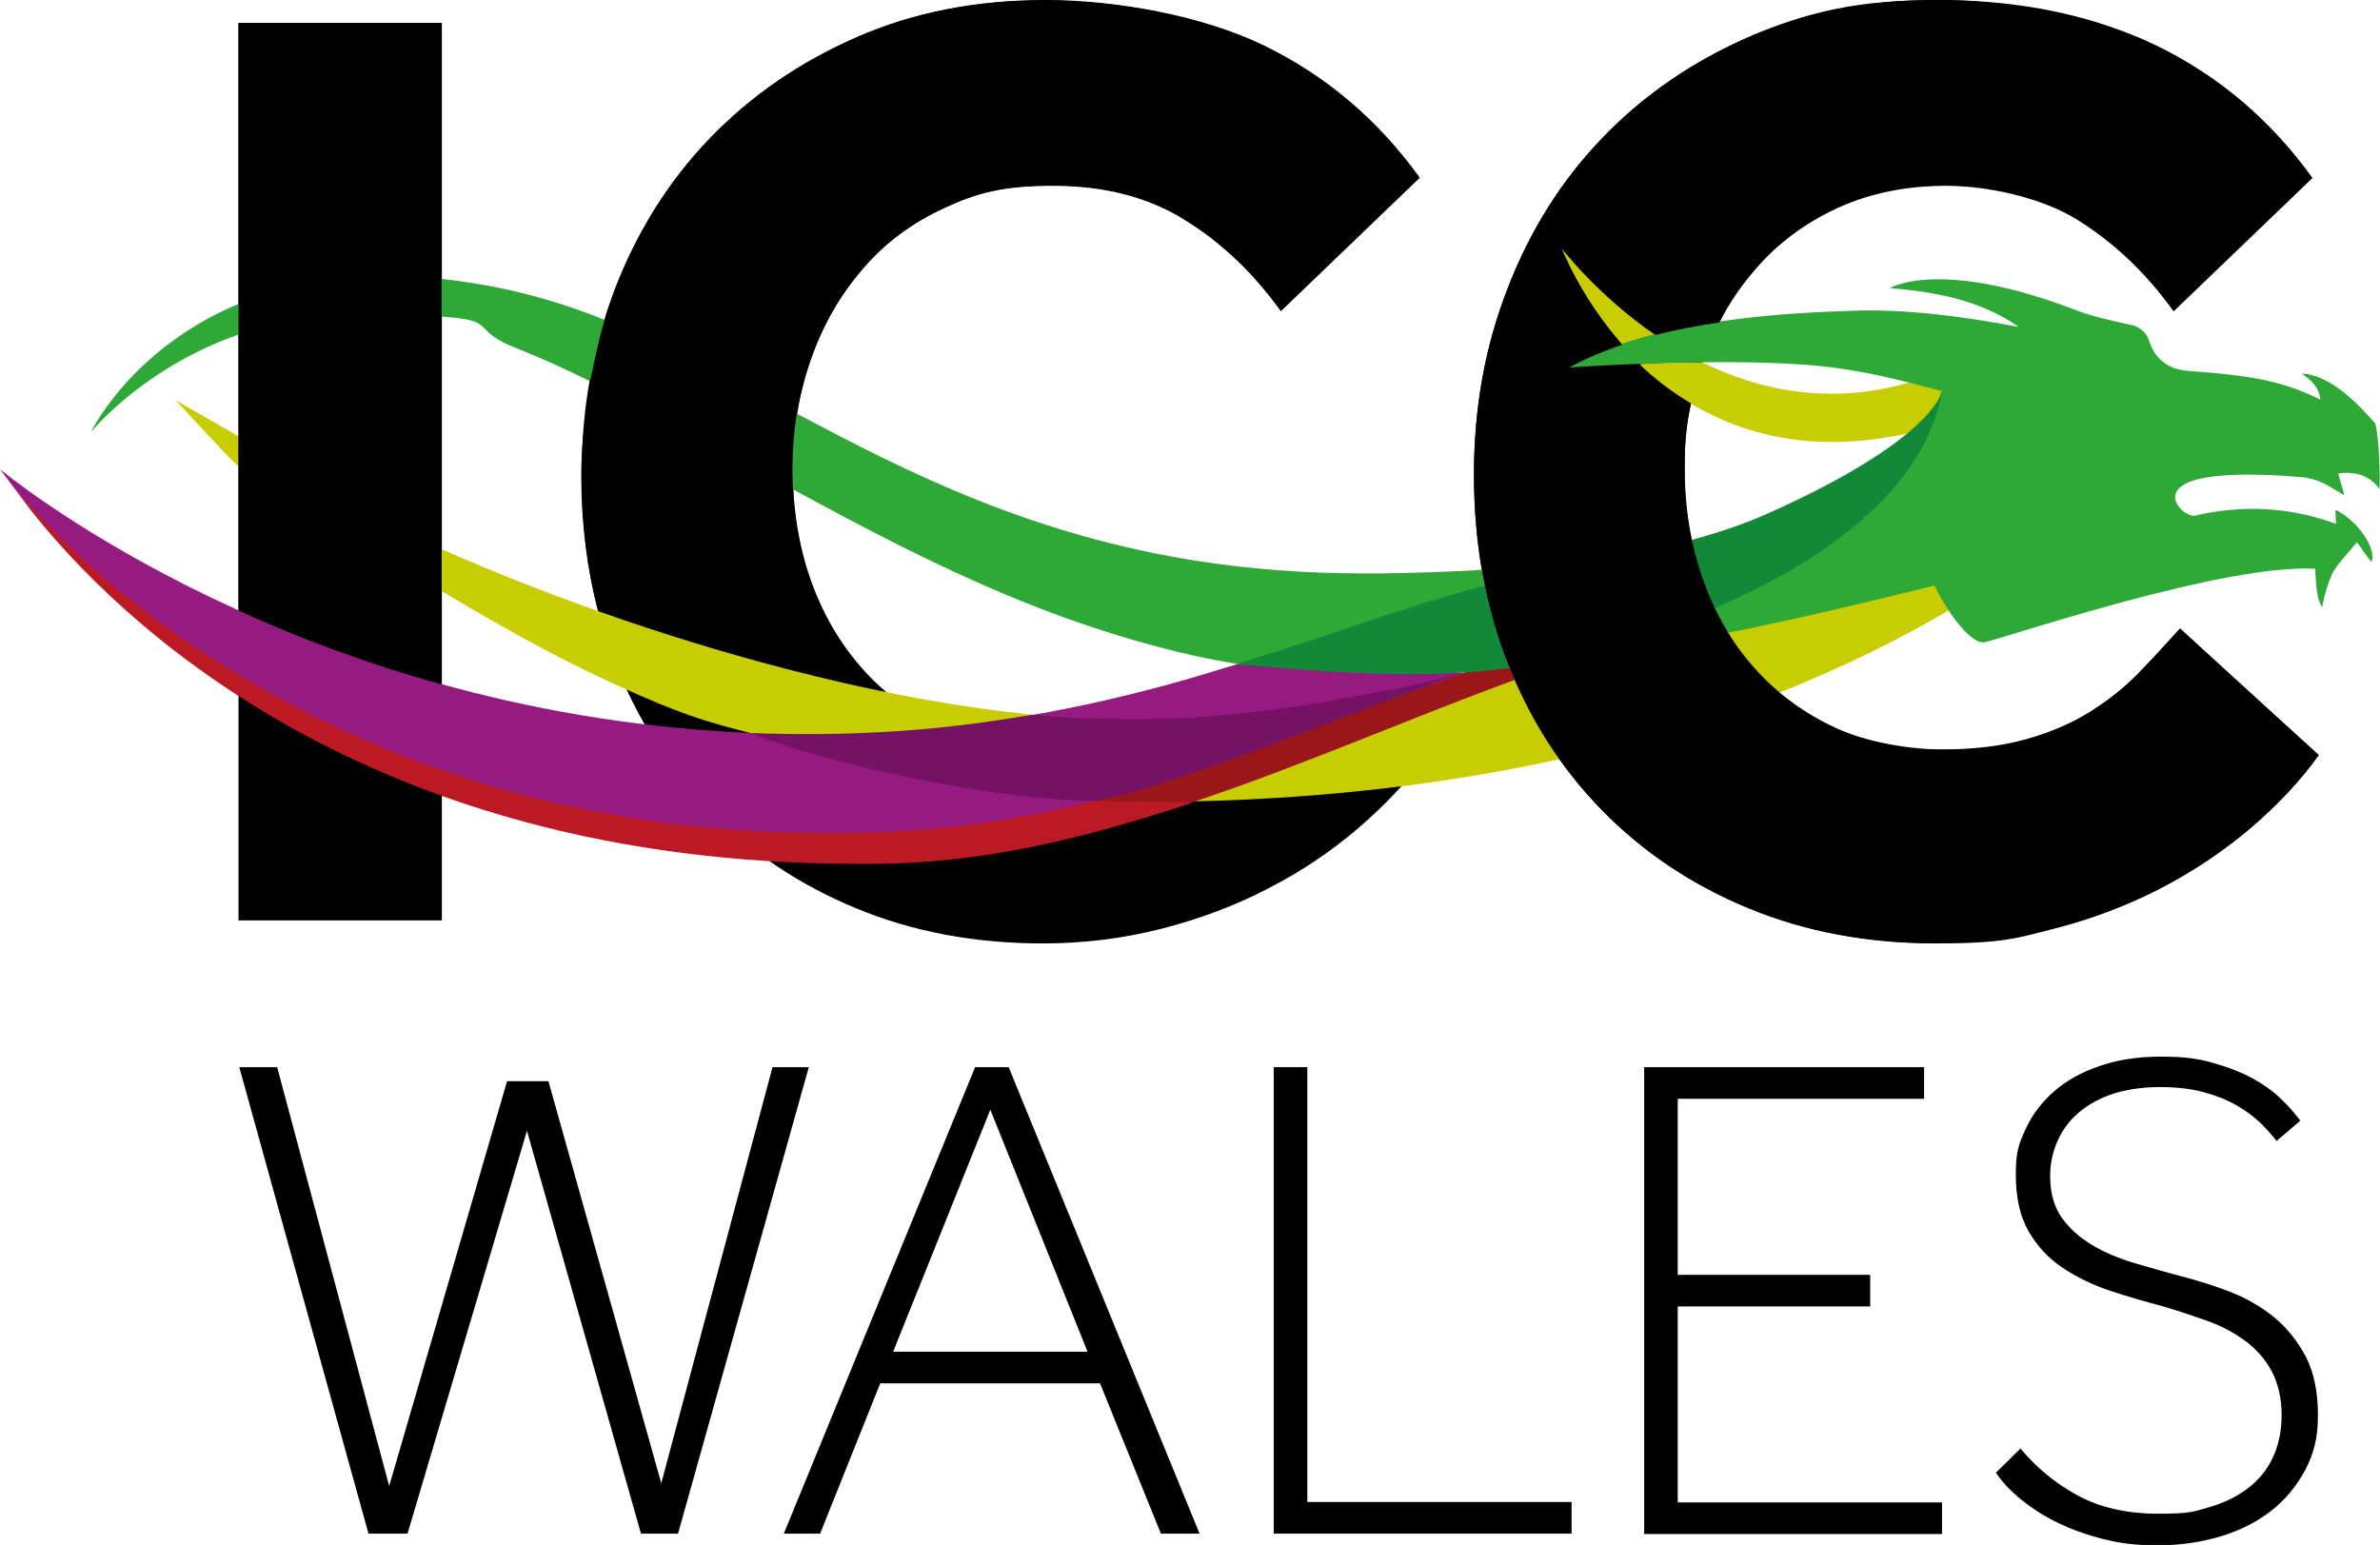 <?xml version="1.0" encoding="UTF-8"?> <svg xmlns="http://www.w3.org/2000/svg" width="609.7" height="395.8" version="1.1" viewBox="0 0 609.7 395.8"><defs><style> .cls-1 { fill: #951b81; } .cls-2 { fill: #bb1924; } .cls-3 { fill: #118938; } .cls-4 { fill: #c7cd00; } .cls-5 { fill: #000; } .cls-6 { fill: #2ea836; } .cls-7 { fill: #99161b; } .cls-8 { fill: #751265; } </style></defs><g><g id="Layer_1"><g><g><path class="cls-5" d="M61.3,273.4h9.7l28.7,107.3,30.2-103.7h10.6l28.9,103,28.5-106.6h9.3l-33.5,119.5h-9.5l-29.2-103.2-30.6,103.2h-10l-33.1-119.5Z"></path><path class="cls-5" d="M249.8,273.4h8.6l48.9,119.5h-9.9l-15.6-38.5h-56.3l-15.4,38.5h-9.3l49-119.5ZM278.6,346.3l-24.9-62-24.9,62h49.8Z"></path><path class="cls-5" d="M326.3,273.4h8.6v111.4h67.7v8.1h-76.3v-119.5h0Z"></path><path class="cls-5" d="M421.2,273.4h71.7v8.1h-63.1v45.1h49.3v8.1h-49.3v50.2h67.7v8.1h-76.3v-119.6Z"></path><path class="cls-5" d="M517.6,371.1c4.1,4.9,8.9,8.9,14.6,12,5.7,3.1,12.6,4.7,20.7,4.7s8.9-.5,12.8-1.6c3.9-1.1,7.2-2.7,10-4.8,2.8-2.1,5-4.7,6.5-7.9s2.3-6.8,2.3-11-.9-8.2-2.6-11.3c-1.7-3.1-4-5.7-6.9-7.8s-6.1-3.8-9.8-5.1c-3.7-1.3-7.3-2.5-11-3.6-4.5-1.2-9.1-2.5-13.6-4s-8.6-3.5-12.2-5.9-6.5-5.5-8.7-9.3-3.3-8.6-3.3-14.6.8-7.9,2.5-11.6,4.1-6.9,7.3-9.7c3.2-2.8,7-4.9,11.7-6.5,4.6-1.6,9.8-2.4,15.7-2.4s9.5.5,13.3,1.6c3.9,1.1,7.3,2.4,10.2,4s5.4,3.4,7.3,5.3c2,1.9,3.6,3.8,4.9,5.5l-6.1,5.2c-1.1-1.4-2.5-3-4.1-4.6-1.7-1.6-3.7-3.1-6.1-4.5-2.4-1.4-5.2-2.5-8.5-3.4s-7.1-1.3-11.4-1.3-9.1.7-12.6,2-6.4,3-8.7,5.2c-2.3,2.1-3.9,4.6-5,7.3s-1.6,5.5-1.6,8.3c0,4.3,1,7.9,3,10.7,2,2.8,4.6,5.1,7.8,7s6.8,3.4,10.8,4.6,8,2.3,12.1,3.4c4.2,1.1,8.4,2.4,12.5,4s7.9,3.8,11.2,6.5,6,6.1,8.1,10.1,3.1,9.1,3.1,15-1.1,9.8-3.2,13.9c-2.2,4.1-5,7.6-8.7,10.5s-8,5.1-13,6.6-10.4,2.3-16.1,2.3-9.7-.5-14-1.6-8.2-2.5-11.7-4.2-6.6-3.7-9.3-5.9-4.9-4.5-6.5-6.9l6.3-6.2Z"></path></g><path class="cls-5" d="M365.4,193.5c-4.8,6.7-10.7,12.9-17.6,18.8-6.9,5.9-14.5,11-22.9,15.3-8.4,4.4-17.5,7.8-27.2,10.3-9.8,2.5-19.9,3.8-30.5,3.8-17.5,0-33.4-3-47.9-9s-26.9-14.3-37.4-25-18.6-23.3-24.3-37.9c-5.8-14.6-8.6-30.6-8.6-48.1s2.9-32.9,8.6-47.7c5.7-14.8,13.8-27.7,24.3-38.6,10.5-10.9,23-19.5,37.6-25.9S250.2,0,267.9,0s40,3.9,56,11.7c16,7.8,29.2,19.1,39.8,33.8l-35.5,34.1c-6.9-9.6-15-17.4-24.5-23.3-9.4-5.9-20.7-8.8-33.8-8.8s-19.7,1.9-27.9,5.7c-8.3,3.8-15.3,9-21,15.7-5.8,6.7-10.2,14.4-13.3,23.3-3.1,8.9-4.6,18.2-4.6,28.1s1.5,19.5,4.6,28.3c3.1,8.7,7.5,16.3,13.3,22.8,5.7,6.4,12.6,11.5,20.7,15.2,8,3.7,17.1,5.5,27.2,5.5s15.5-.9,21.5-2.6c6.1-1.7,11.5-4,16.2-6.9s8.9-6.2,12.6-10,7.2-7.6,10.7-11.5l35.5,32.4Z"></path><path class="cls-4" d="M61.1,111.8c-1.2-.8-14.9-8.5-16.1-9.3,0,0,13.7,15,16.1,17v-7.7Z"></path><path class="cls-5" d="M61.1,5.9h52.1v229.9h-52.1V5.9Z"></path><path class="cls-5" d="M594,193.4c-4.8,6.7-10.7,12.9-17.6,18.8-6.9,5.9-14.5,11-22.9,15.3-8.4,4.4-17.5,7.8-27.2,10.3-9.8,2.5-19.9,3.8-30.5,3.8-17.5,0-33.4-3-47.9-9s-26.9-14.3-37.4-25-18.6-23.3-24.3-37.9c-5.8-14.6-8.6-30.6-8.6-48.1s2.9-32.9,8.6-47.7c5.7-14.8,13.8-27.7,24.3-38.6,10.5-10.9,23-19.5,37.6-25.9S478.7,0,496.4,0s40,3.9,56,11.7c16,7.8,29.2,19.1,39.8,33.8l-35.5,34.1c-6.9-9.6-15-17.4-24.5-23.3-9.4-5.9-20.7-8.8-33.8-8.8s-19.7,1.9-27.9,5.7c-8.3,3.8-15.3,9-21,15.7-5.8,6.7-10.2,14.4-13.3,23.3-3.1,8.9-4.7,18.2-4.7,28.1s1.5,19.5,4.7,28.3c3.1,8.7,7.5,16.3,13.3,22.8,5.7,6.4,12.6,11.5,20.7,15.2,8,3.7,17.1,5.5,27.2,5.5s15.5-.9,21.5-2.6c6.1-1.7,11.5-4,16.2-6.9s8.9-6.2,12.6-10c3.7-3.8,7.2-7.6,10.7-11.5l35.6,32.3Z"></path><path class="cls-6" d="M154.8,81.9c-8.3-3.3-16.8-6-25.7-7.9-11-2.3-20.9-3.3-29.9-3.3-56.8,0-75.9,40-75.9,40,0,0,24.2-30,67.7-30s25.7,2.3,40.8,8.3c6.3,2.5,12.8,5.4,19.2,8.6.3.3,1.6-6.2,2.4-9.2.6-2.3,1.8-6.1,1.4-6.5Z"></path><path class="cls-4" d="M495.6,149.6c-.4-.4-26.9,6.5-27.3,6.6-11.8,3.2-20.8,3.9-25.6,5.9.9,3.1,3.9,6.3,6.4,9.1,2,2.2,4.6,5.2,6.8,6.2,18-7.1,32.3-14.6,43.3-21,0,0,0-.2-.2-.5-.8-1.5-3.2-6.4-3.4-6.3Z"></path><path class="cls-4" d="M424.3,86c-15.3-10.5-24.4-22.6-24.4-22.6.1.3,4.8,12.6,15.6,24.9.6.2,5.4-1.6,8.8-2.3Z"></path><path class="cls-4" d="M488.4,111.1s.6-.2,1.8-1.2c2.4-2.1,6.6-6.3,7.4-9.6-1.5-.9-4.9-1.4-7.1-2-.7-.2-1.5-.4-1.8-.2-20,5.7-37.8,1.9-52.3-5.1-.1-.2-1.1-.2-1.8-.2-5.1,0-14.1.2-14.6.6,14.2,13.4,36.3,24.7,68.4,17.7Z"></path><path class="cls-6" d="M608.4,108.4c-4.3-4.9-11.3-12.3-18.7-12.7,2.2,1.7,4.4,3.3,4.7,6.7-10.9-5.7-22.5-6.5-34.1-7.4-4.9-.4-8.3-3.1-9.8-7.8-.6-2-2.3-3.4-4.3-3.9l-1.4-.3c-4.5-1-9.1-2-13.4-3.7-33.9-12.9-46.4-5.9-47.3-5.5,11.6,1,22.8,2.9,33,9.9,0,0-.2,0-.3,0-15.2-2.9-29.1-4.5-41.9-4.1-13.9.5-50.7,1.6-73.4,14.6,2.4-.2,35.9-2.5,60.3-.8,11.9.8,22,3.1,35.6,6.8-.4,1.5-1,2.8-1.5,4.4-6.1,19.3-24.2,34.3-43.7,44.6-4.3,2.3-12.9,5.8-13,6.4,0,1.3.9,2.3,1.4,3.3.6,1.1,1,2.5,2.1,3.2,21.1-4.1,52.5-12,52.9-12.1,2.5,5.6,9.2,15.5,13,14.5,10.1-2.7,61.6-20,84.5-18.8.3,6.9.8,8.1,1.8,9.9,0-1,1.7-7.4,3-9.4,1.6-2.5,3.7-4.6,5.9-7.3,1.1,1.6,2.4,3.4,3.7,5.1,1.5-3.4-3.6-10.7-9.2-13.4,0,1.2,0,2.2.2,3.6-2.1-.5-16-6.8-36.2-2.1-2.4.6-9.9-5.9-.4-9,4.5-1.4,12.8-2.1,27.3-.9,2.7.2,5.2,1,7.5,2.4.9.6,2.8,1.6,3.7,2.2.3-.2-1-3.7-1.4-5.5,4.5-.6,8,.5,10.6,4,.2-7.8-.6-15.7-1.2-17Z"></path><path class="cls-3" d="M497.5,100.4c-.5,1.1-3.7,12.8-44.3,31-6,2.7-12.7,5-19.8,6.9-.3.2-.3.5-.3.7.4,3.4,1.5,6.5,2.6,9.7.9,2.5,2.2,5.4,3.6,7.1,25.4-11,53.3-28.8,58.2-55.4Z"></path><path class="cls-6" d="M345.1,162.3c9.5-3.3,35-12,35.3-12.3,0,0-.5-2.6-.8-4-8.5.5-17.2.8-26.1.9h-4.1c-15.2,0-29.1-1.1-42.1-3.1h0c-42.6-6.6-74.4-22.5-103.1-37.8,0,0-1,.7-1.4,6-.1,1.3-.1,10.1.1,12.2.1.8.3,1.2.3,1.2,21.1,11.5,43.5,23.2,67.5,32.1,10.1,3.7,20.6,7,31.4,9.6,4.9,1.2,9.6,2.1,14.7,3h.4c2-.4,12.8-2.6,27.9-7.8ZM270.8,157.5c.2-.1.4-.1.4-.1,0,0-.2.1-.4.1Z"></path><path class="cls-1" d="M221.5,195.1s-2.1-.7-1.9-.7c-9.4-2.4-26.5-6.5-27.3-6.6-2-.1-3.7-.2-5.6-.3-2.8-.2-5.6-.4-8.4-.6h0C69.1,178,0,120.2,0,120.2c1.1,1.4,59.7,86,192.6,93.6,4.4.2,8.9.4,13.5.5,12.2.2,23.6-.4,34.5-1.6h0c11-1.2,22.5-3.2,30.4-4.9,4.6-1,8.1-2.1,9.2-2.4.3-.1.4-.2.4-.2-20-1.9-39.8-5.2-59.1-10.1Z"></path><path class="cls-1" d="M322.5,170.2c-.1,0-5.7-.1-5.7,0-5.9,1.8-11.8,3.6-18,5.3-10.8,2.9-21.8,5.5-34.5,7.7.3.5,11.4,1.9,19.7,1.9s16.8.3,21.2,0c14-.9,27.1-3.4,39.9-5.8,7.3-1.4,13.6-2.3,20.6-4l.7-.3c2.9-.7,5.9-1.8,8.7-2.6-3.1-.5-31.9-1-52.6-2.2Z"></path><path class="cls-4" d="M388,174.2c-2.6-.1-49.1,18.9-67.8,26-5,1.9-10.6,3.4-14.3,5.1h-.1c36.1-.8,67.4-5,93.7-10.8-.3-.4-4.1-6.7-5.7-9.4-4-6.8-5.8-10.9-5.8-10.9Z"></path><path class="cls-7" d="M386.7,171.1c-3.5-.2-8.7,0-11.6,1.2-.2.1-.8.2-1.2.4-1.9.6-3.8,1.3-5.7,2-17.5,6.1-37.1,13.6-37.1,13.6,0,0-25.1,9.5-38.7,13.6h.1-.4c.1.1.2,0,.3,0-4,1.2-9.7,2.6-11.7,3.3,1.3.2,7.5.4,11.5.4s12.9,0,13.7-.2c28.1-9.4,55.2-21.4,82.1-31.2-.6-1.4-1.2-3-1.3-3.1Z"></path><path class="cls-2" d="M304.5,205.4c-5.2.1-7.8,0-11.9,0s-7.9-.1-12.1-.3h0c-14.9,3.7-39,9.1-74.7,8.2-4.5-.1-9-.2-13.5-.5C87.3,206.9,20.9,148.5,0,120.2l7.8,10.4c21.7,27.5,85.2,90.7,211.6,90.7h6.2c24.5-.4,48.4-5.2,79.1-15.4l1.2-.4h-1.4Z"></path><path class="cls-3" d="M374.8,172.3c3.9-.2,9.9-.9,11.9-1.2-.2-.4-3.3-9.3-4-11.9-1.2-4.6-2.2-8.7-2.3-9.2-11.9,3.2-23,6.8-32.5,10-17,5.9-30.9,10-31.1,10.1.1,0,1.2.1,1.7.2,40,3.7,53.9,2.1,56.3,2Z"></path><path class="cls-8" d="M375,172.3c-3.4.9-5.8,1.5-9.3,2.4h0c-6.8,1.7-13.8,2.8-21,4.1-12.5,2.4-25.6,4.1-39.3,5-4.3.3-8.7.4-13.2.4-8.2,0-16.7,0-25.4-.9h0c-.8-.1-1.6-.2-2.4-.2h0c-1.2.1-19.2,2.1-37.5,3.1-11.9.7-33.2,1.2-34.6,1.6,24.4,9.6,66.5,17.4,88.2,17.4,4.1-1.1,8.2-1.8,12.2-3,13.6-4.1,38.8-13.6,38.7-13.6,0,0,37.2-14.1,43.1-16.2.3,0,.4-.1.5-.1Z"></path><path class="cls-5" d="M153.2,156.6c-2.8-10.8-4.3-22.5-4.3-34.8s2.9-32.9,8.6-47.7c5.7-14.8,13.8-27.7,24.3-38.6,10.5-10.9,23-19.5,37.6-25.9S250.1.1,267.8.1s40,3.9,56,11.7c16,7.8,29.2,19.1,39.8,33.8l-35.5,34.1c-6.9-9.6-15-17.4-24.5-23.3-9.4-5.9-20.7-8.8-33.8-8.8s-19.7,1.9-27.9,5.7c-8.3,3.8-15.3,9-21,15.7-5.8,6.7-10.2,14.4-13.3,23.3-3.1,8.9-4.6,18.2-4.6,28.1s1.5,19.5,4.6,28.3c3.1,8.7,7.5,16.3,13.3,22.8,1.6,1.8,2.9,3.2,6,5.8,0,0-8.6-1.9-14.4-3.3-4.2-1-15.4-3.9-18.7-4.8-9-2.5-19.4-5.7-23.4-7-9.6-3.1-17.2-5.6-17.2-5.6Z"></path><path class="cls-5" d="M547.8,172.5c-3.7,3.8-7.9,7.1-12.6,10s-10.1,5.2-16.2,6.9-13.3,2.6-21.5,2.6-19.2-1.8-27.2-5.5-14.9-8.7-20.7-15.2c-5.8-6.4-10.2-14-13.3-22.8-3.1-8.7-4.7-18.1-4.7-28.3s.5-11.4,1.6-16.8c-5-3-9.4-6.4-13.2-10-10,.4-17.4.9-18.4,1,4.2-2.4,9-4.4,14-6.1-10.9-12.4-15.5-24.6-15.6-24.9,0,0,9,11.9,24.2,22.4,5.4-1.4,10.9-2.4,16.3-3.2,2.5-5,5.6-9.5,9.2-13.6,5.7-6.7,12.8-11.9,21-15.7,8.3-3.8,17.6-5.7,27.9-5.7s24.3,2.9,33.8,8.8c9.4,5.9,17.6,13.6,24.5,23.3l35.5-34.1c-10.6-14.7-23.8-26-39.8-33.8S517.8,0,496.5,0s-33.8,3.2-48.4,9.5c-14.6,6.3-27.1,14.9-37.6,25.9-10.5,10.9-18.6,23.8-24.3,38.6-5.8,14.8-8.6,30.7-8.6,47.7s2.9,33.5,8.6,48.1c5.7,14.6,13.8,27.2,24.3,37.9s22.9,19,37.4,25,30.5,9,47.9,9,20.7-1.3,30.5-3.8,18.8-6,27.2-10.3c8.4-4.4,16-9.5,22.9-15.3,6.9-5.9,12.8-12.1,17.6-18.8l-35.5-32.5c-3.5,3.9-7,7.7-10.7,11.5Z"></path><path class="cls-4" d="M192.3,187.8c11.1.4,22.6.4,34.5-.3,1.1-.1,2.2-.1,3.3-.2h0c11.9-.8,23.4-2.3,34.3-4.2-17.8-1.8-36.5-5.2-55.3-9.8h0c-33.3-8.1-66.9-19.8-96-32.6,0,0,0,1.4,0,5.1s0,5.6,0,5.6c19.9,12,33.8,19.1,45.5,24.4,15,6.8,21.6,9,33.7,12Z"></path><path class="cls-5" d="M113.1,175.3V5.9h-52v150.5c14.9,6.8,32.4,13.5,52,18.9Z"></path></g></g></g></svg> 